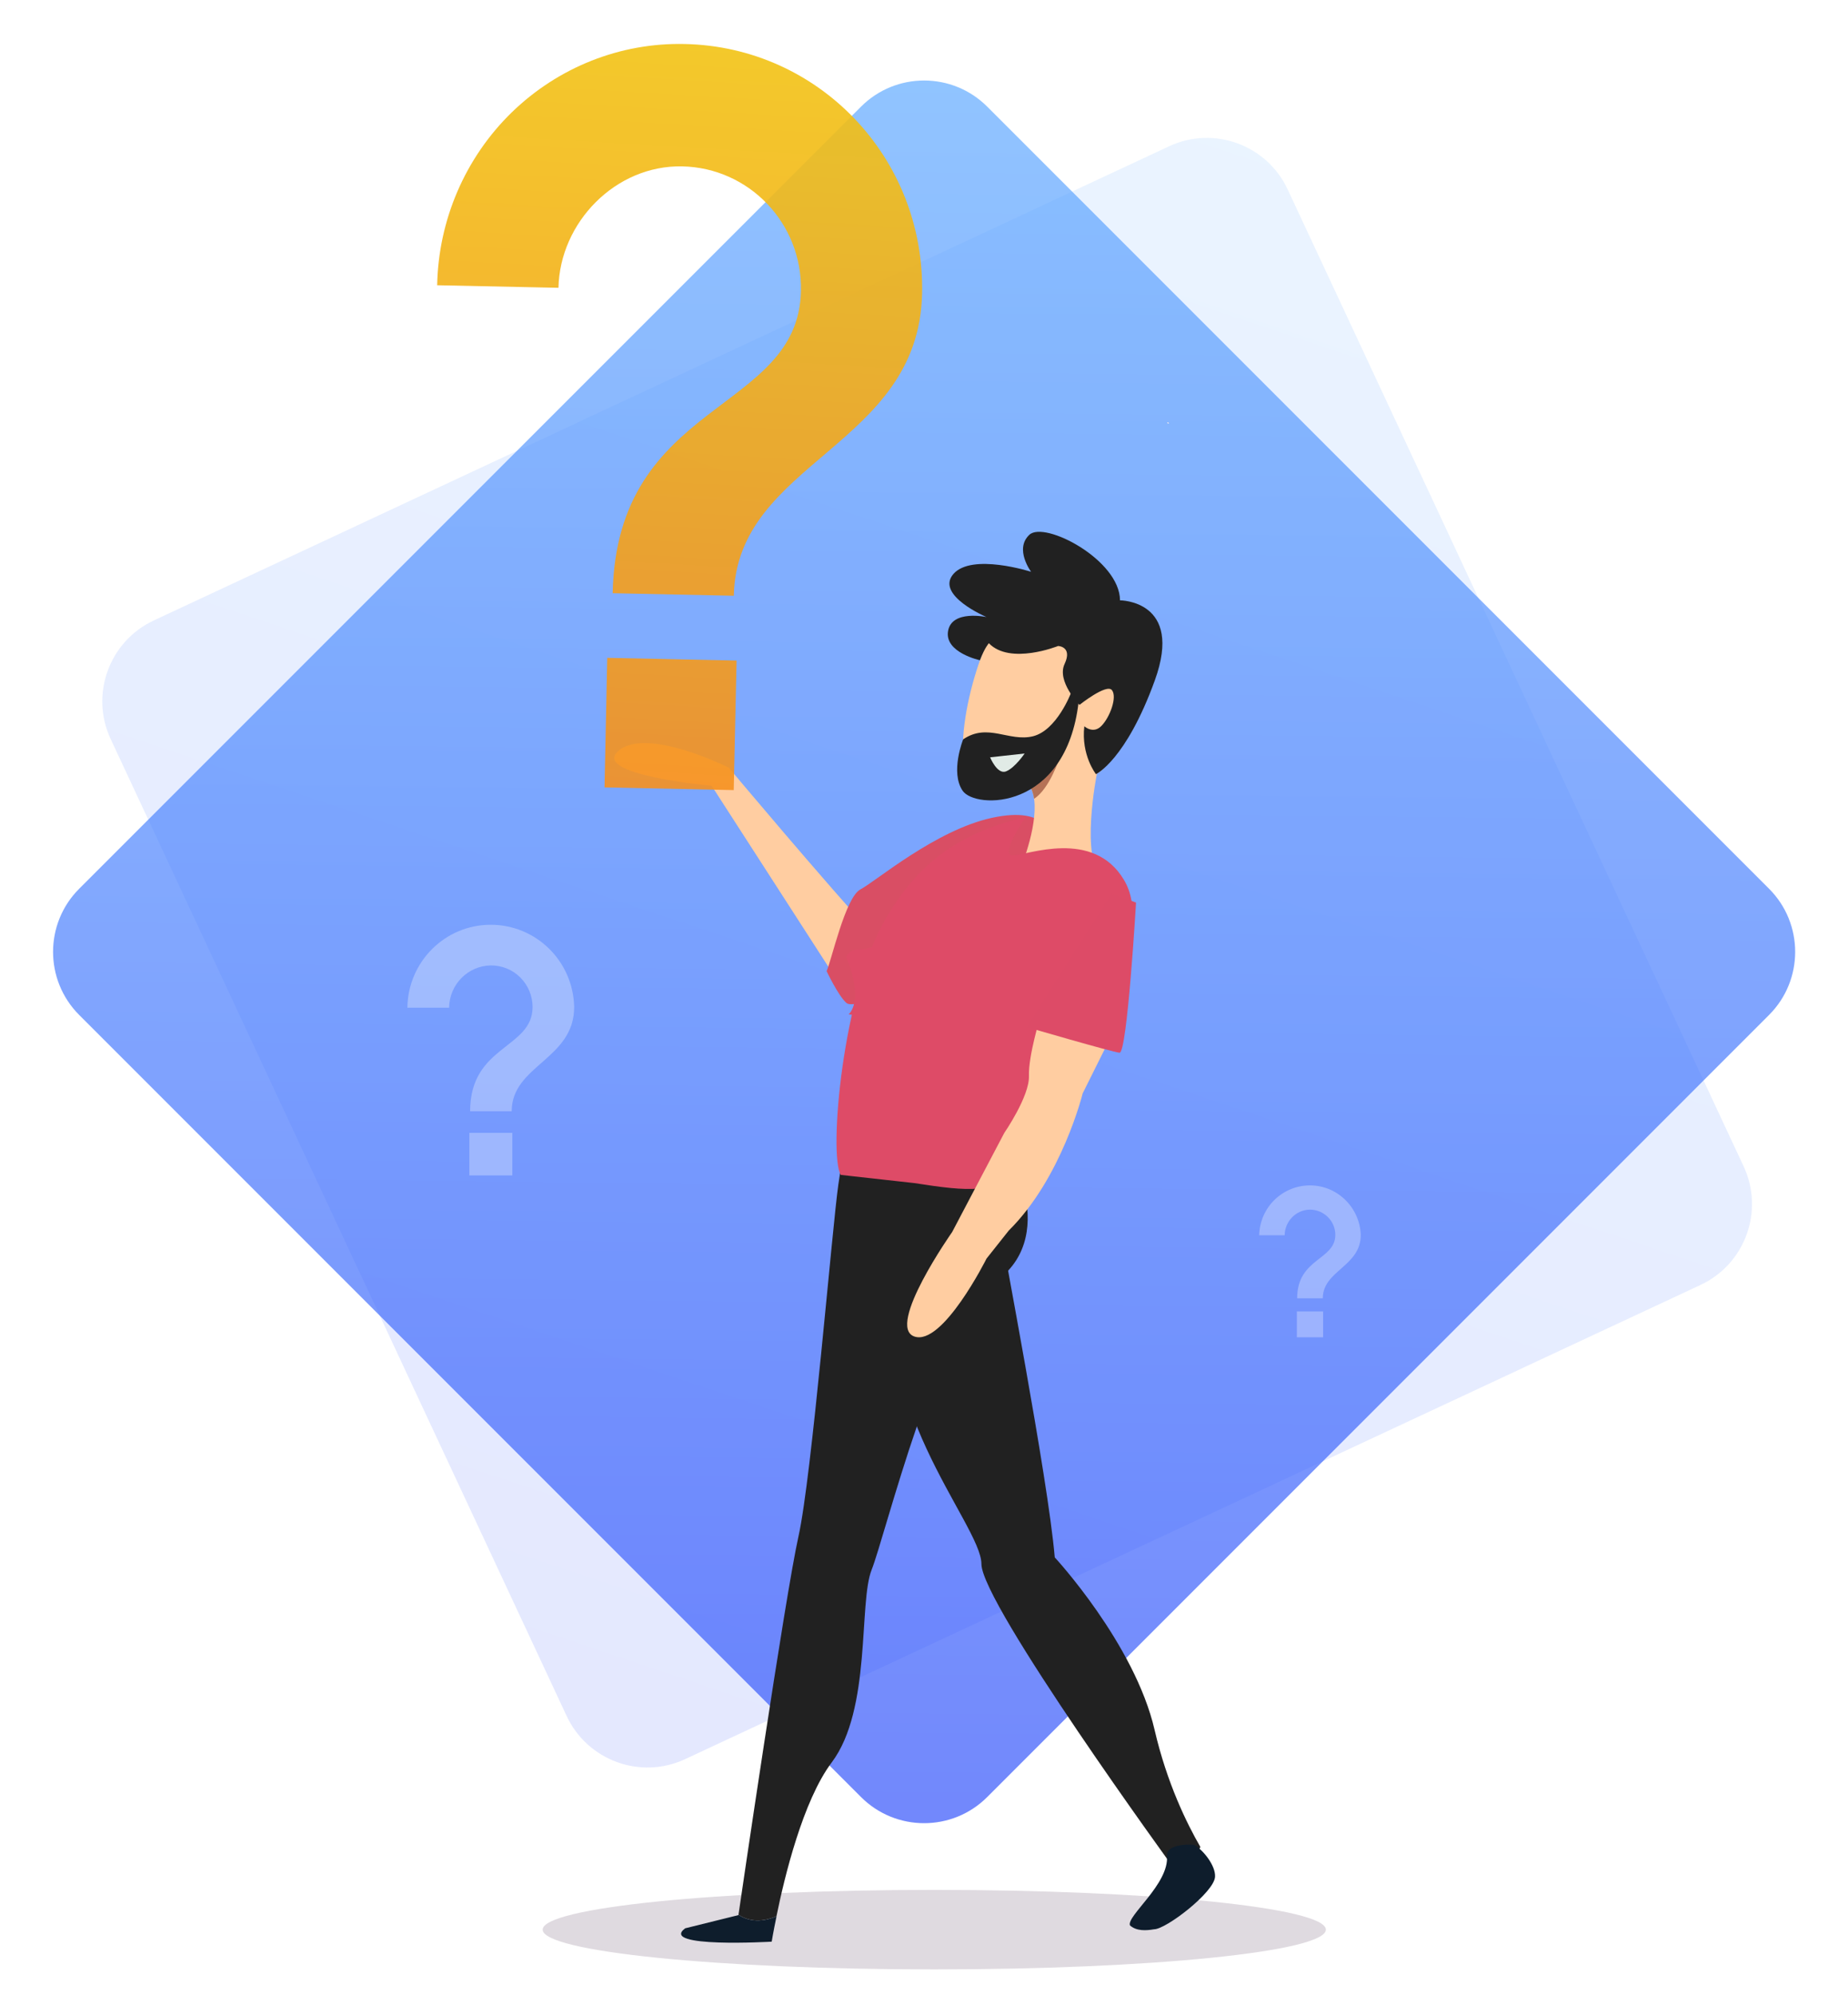 <svg xmlns="http://www.w3.org/2000/svg" viewBox="0 0 126 136" width="126" height="136" preserveAspectRatio="xMidYMid meet" style="width: 100%; height: 100%; transform: translate3d(0px, 0px, 0px); content-visibility: visible;"><defs><clipPath id="__lottie_element_78"><rect width="126" height="136" x="0" y="0"></rect></clipPath><filter id="__lottie_element_81" x="0%" y="0%" width="100%" height="100%"><feGaussianBlur in="SourceAlpha" result="drop_shadow_1" stdDeviation="0.5"></feGaussianBlur><feOffset dx="1.2246467991473532e-16" dy="2" in="drop_shadow_1" result="drop_shadow_2"></feOffset><feFlood flood-color="#000000" flood-opacity="0.15" result="drop_shadow_3"></feFlood><feComposite in="drop_shadow_3" in2="drop_shadow_2" operator="in" result="drop_shadow_4"></feComposite><feMerge><feMergeNode></feMergeNode><feMergeNode in="SourceGraphic"></feMergeNode></feMerge></filter><linearGradient id="__lottie_element_82" spreadMethod="pad" gradientUnits="userSpaceOnUse" x1="2.225" y1="-25.379" x2="-3.108" y2="116.545"><stop offset="0%" stop-color="rgb(242,195,20)"></stop><stop offset="50%" stop-color="rgb(247,125,35)"></stop><stop offset="100%" stop-color="rgb(252,56,50)"></stop></linearGradient><clipPath id="__lottie_element_84"><path d="M0,0 L126,0 L126,136 L0,136z"></path></clipPath><mask id="__lottie_element_132" mask-type="alpha"><g transform="matrix(1,0,0,1,79.783,128.732)" opacity="1" style="display: block;"><g opacity="1" transform="matrix(1,0,0,1,0,0)"></g><g opacity="1" transform="matrix(1,0,0,1,0,0)"><path fill="rgb(14,29,44)" fill-opacity="1" d=" M2.056,-2.837 C1.576,-1.887 0.886,-1.467 0.296,-1.287 C0.296,-1.287 -0.604,0.953 -0.604,0.953 C-0.604,0.953 -1.964,1.863 -2.874,2.313 C-3.784,2.763 -0.604,3.223 0.306,2.313 C1.216,1.413 3.036,-1.307 3.036,-1.307 C3.036,-1.307 2.636,-1.847 2.056,-2.837"></path></g><g opacity="1" transform="matrix(1,0,0,1,0,0)"><path fill="rgb(14,29,44)" fill-opacity="1" d=" M-10.408,3.018"></path><path stroke-linecap="butt" stroke-linejoin="miter" fill-opacity="0" stroke-miterlimit="4" stroke="rgb(255,255,255)" stroke-opacity="0.3" stroke-width="2" d=" M-10.408,3.018"></path></g></g></mask><filter id="__lottie_element_161" x="0%" y="0%" width="100%" height="100%"><feGaussianBlur in="SourceAlpha" result="drop_shadow_1" stdDeviation="0.5"></feGaussianBlur><feOffset dx="6.123233995736766e-17" dy="1" in="drop_shadow_1" result="drop_shadow_2"></feOffset><feFlood flood-color="#000000" flood-opacity="0.15" result="drop_shadow_3"></feFlood><feComposite in="drop_shadow_3" in2="drop_shadow_2" operator="in" result="drop_shadow_4"></feComposite><feMerge><feMergeNode></feMergeNode><feMergeNode in="SourceGraphic"></feMergeNode></feMerge></filter><linearGradient id="__lottie_element_162" spreadMethod="pad" gradientUnits="userSpaceOnUse" x1="43.784" y1="43.784" x2="-41.917" y2="-43.784"><stop offset="0%" stop-color="rgb(47,78,251)"></stop><stop offset="50%" stop-color="rgb(70,124,253)"></stop><stop offset="100%" stop-color="rgb(94,169,255)"></stop></linearGradient><filter id="__lottie_element_165" x="0%" y="0%" width="100%" height="100%"><feGaussianBlur in="SourceAlpha" result="drop_shadow_1" stdDeviation="0.5"></feGaussianBlur><feOffset dx="6.123233995736766e-17" dy="1" in="drop_shadow_1" result="drop_shadow_2"></feOffset><feFlood flood-color="#000000" flood-opacity="0.15" result="drop_shadow_3"></feFlood><feComposite in="drop_shadow_3" in2="drop_shadow_2" operator="in" result="drop_shadow_4"></feComposite><feMerge><feMergeNode></feMergeNode><feMergeNode in="SourceGraphic"></feMergeNode></feMerge></filter><linearGradient id="__lottie_element_166" spreadMethod="pad" gradientUnits="userSpaceOnUse" x1="42.831" y1="37.243" x2="-42.831" y2="-44.287"><stop offset="0%" stop-color="rgb(47,78,251)"></stop><stop offset="50%" stop-color="rgb(70,124,253)"></stop><stop offset="100%" stop-color="rgb(94,169,255)"></stop></linearGradient></defs><g clip-path="url(#__lottie_element_78)"><g filter="url(#__lottie_element_165)" transform="matrix(1,0,0,1,63.215,63.936)" opacity="0.13" style="display: block;"><g opacity="1" transform="matrix(0.423,0.906,-0.906,0.423,0,0)"><path fill="url(#__lottie_element_166)" fill-opacity="1" d=" M42.831,-38.204 C42.831,-38.204 42.831,38.204 42.831,38.204 C42.831,41.561 40.105,44.287 36.748,44.287 C36.748,44.287 -36.748,44.287 -36.748,44.287 C-40.105,44.287 -42.831,41.561 -42.831,38.204 C-42.831,38.204 -42.831,-38.204 -42.831,-38.204 C-42.831,-41.561 -40.105,-44.287 -36.748,-44.287 C-36.748,-44.287 36.748,-44.287 36.748,-44.287 C40.105,-44.287 42.831,-41.561 42.831,-38.204z"></path></g></g><g filter="url(#__lottie_element_161)" transform="matrix(1,0,0,1,63.008,63.878)" opacity="0.68" style="display: block;"><g opacity="1" transform="matrix(0.707,0.707,-0.707,0.707,0,0)"><path fill="url(#__lottie_element_162)" fill-opacity="1" d=" M43.784,-37.701 C43.784,-37.701 43.784,37.701 43.784,37.701 C43.784,41.058 41.058,43.784 37.701,43.784 C37.701,43.784 -37.701,43.784 -37.701,43.784 C-41.058,43.784 -43.784,41.058 -43.784,37.701 C-43.784,37.701 -43.784,-37.701 -43.784,-37.701 C-43.784,-41.058 -41.058,-43.784 -37.701,-43.784 C-37.701,-43.784 37.701,-43.784 37.701,-43.784 C41.058,-43.784 43.784,-41.058 43.784,-37.701z"></path></g></g><g style="display: none;" transform="matrix(0.782,0,0,0.782,43.358,77.966)" opacity="0.3"><g opacity="1" transform="matrix(1,0,0,1,0,0)"><path fill="rgb(255,255,255)" fill-opacity="1" d=" M1.514,4.42 C1.514,4.42 -1.496,4.42 -1.496,4.42 C-1.496,-0.37 3.024,-0.09 3.024,-3.12 C3.024,-3.92 2.704,-4.69 2.134,-5.26 C1.574,-5.82 0.804,-6.13 0.004,-6.13 C-1.656,-6.1 -2.996,-4.75 -3.016,-3.07 C-3.016,-3.07 -6.036,-3.07 -6.036,-3.07 C-5.996,-6.39 -3.316,-9.06 -0.026,-9.07 C3.274,-9.08 5.964,-6.44 6.034,-3.12 C6.044,0.67 1.514,1.1 1.514,4.42z M1.56,9.067 C1.56,9.067 -1.55,9.067 -1.55,9.067 C-1.55,9.067 -1.55,5.987 -1.55,5.987 C-1.55,5.987 1.56,5.987 1.56,5.987 C1.56,5.987 1.56,9.067 1.56,9.067z"></path></g></g><g transform="matrix(0.942,0,0,0.942,33.463,71.576)" opacity="0.3" style="display: block;"><g opacity="1" transform="matrix(1,0,0,1,0,0)"><path fill="rgb(255,255,255)" fill-opacity="1" d=" M1.514,4.42 C1.514,4.42 -1.496,4.42 -1.496,4.42 C-1.496,-0.37 3.024,-0.09 3.024,-3.12 C3.024,-3.92 2.704,-4.69 2.134,-5.26 C1.574,-5.82 0.804,-6.13 0.004,-6.13 C-1.656,-6.1 -2.996,-4.75 -3.016,-3.07 C-3.016,-3.07 -6.036,-3.07 -6.036,-3.07 C-5.996,-6.39 -3.316,-9.06 -0.026,-9.07 C3.274,-9.08 5.964,-6.44 6.034,-3.12 C6.044,0.67 1.514,1.1 1.514,4.42z M1.56,9.067 C1.56,9.067 -1.55,9.067 -1.55,9.067 C-1.55,9.067 -1.55,5.987 -1.55,5.987 C-1.55,5.987 1.56,5.987 1.56,5.987 C1.56,5.987 1.56,9.067 1.56,9.067z"></path></g></g><g style="display: block;" transform="matrix(1.399,0,0,1.399,89.314,85.976)" opacity="0.3"><g opacity="1" transform="matrix(1,0,0,1,0,0)"><path fill="rgb(255,255,255)" fill-opacity="1" d=" M0.617,1.798 C0.617,1.798 -0.623,1.798 -0.623,1.798 C-0.623,-0.162 1.237,-0.052 1.237,-1.292 C1.237,-1.972 0.677,-2.522 -0.003,-2.522 C-0.683,-2.512 -1.223,-1.952 -1.233,-1.272 C-1.233,-1.272 -2.473,-1.272 -2.473,-1.272 C-2.443,-2.622 -1.353,-3.692 -0.013,-3.702 C1.327,-3.712 2.427,-2.632 2.477,-1.292 C2.477,0.258 0.627,0.438 0.627,1.798 C0.627,1.798 0.617,1.798 0.617,1.798z M0.642,3.698 C0.642,3.698 -0.638,3.698 -0.638,3.698 C-0.638,3.698 -0.638,2.438 -0.638,2.438 C-0.638,2.438 0.642,2.438 0.642,2.438 C0.642,2.438 0.642,3.698 0.642,3.698z"></path></g></g><g clip-path="url(#__lottie_element_84)" transform="matrix(1,0,0,1,0,0)" opacity="1" style="display: block;"><g transform="matrix(1,0,0,1,63.7,131.525)" opacity="1" style="display: block;"><g opacity="1" transform="matrix(1,0,0,1,0,0)"><path fill="rgb(223,218,224)" fill-opacity="1" d=" M0,2.71 C-14.75,2.71 -26.7,1.5 -26.7,0 C-26.7,-1.5 -14.75,-2.71 0,-2.71 C14.75,-2.71 26.7,-1.5 26.7,0 C26.7,1.5 14.75,2.71 0,2.71"></path></g></g><g transform="matrix(1,0,0,1,79.64,28.827)" opacity="1" style="display: block;"><g opacity="1" transform="matrix(1,0,0,1,0,0)"><path fill="rgb(250,236,233)" fill-opacity="1" d=" M0.039,-0.02 C0.039,-0.02 -0.021,-0.04 -0.021,-0.04 C-0.021,-0.04 -0.061,-0.02 -0.061,-0.02 C-0.061,-0.02 -0.041,0.02 -0.041,0.02 C-0.041,0.02 0.019,0.04 0.019,0.04 C0.019,0.04 0.069,0.02 0.069,0.02 C0.069,0.02 0.039,-0.02 0.039,-0.02"></path></g></g><g transform="matrix(1,0,0,1,71.798,72.632)" opacity="1" style="display: block;"><g opacity="1" transform="matrix(1,0,0,1,0,0)"><path fill="rgb(248,223,158)" fill-opacity="1" d=" M-0.915,1.001 C-0.665,0.561 -0.385,0.121 -0.045,-0.309 C0.265,-0.539 0.585,-0.769 0.915,-0.999 C0.325,-0.309 -0.285,0.351 -0.915,1.001"></path></g></g><g transform="matrix(1,0,0,1,71.373,104.234)" opacity="1" style="display: block;"><g opacity="1" transform="matrix(1,0,0,1,0,0)"><path fill="rgb(33,33,33)" fill-opacity="1" d=" M10.472,21.657 C9.552,20.067 8.192,17.307 7.352,13.687 C5.992,7.797 0.542,1.917 0.542,1.917 C0.082,-3.523 -3.098,-19.823 -3.098,-20.273 C-3.098,-20.273 -7.188,-27.973 -9.908,-18.463 C-12.638,-8.953 -4.458,-0.353 -4.458,2.367 C-4.458,5.077 8.722,23.187 8.722,23.187 C8.722,23.187 8.712,23.217 8.712,23.217 C9.292,23.027 9.982,22.607 10.472,21.657"></path></g></g><g mask="url(#__lottie_element_132)" style="display: block;"><g transform="matrix(1,0,0,1,65.049,90.087)" opacity="1"><g opacity="1" transform="matrix(1,0,0,1,0,0)"><path fill="rgb(33,33,33)" fill-opacity="1" d=" M-1.684,9.064 C-2.984,6.344 -4.144,3.134 -4.144,-0.306 C-4.144,-1.616 -3.974,-2.956 -3.584,-4.316 C-2.544,-7.946 -1.304,-9.066 -0.174,-9.066 C1.666,-9.066 3.226,-6.126 3.226,-6.126 C3.226,-5.966 3.616,-3.866 4.146,-0.966 C3.896,-0.746 3.626,-0.536 3.306,-0.336 C1.536,0.764 -0.234,4.874 -1.684,9.064"></path></g></g></g><g transform="matrix(1,0,0,1,60.211,101.966)" opacity="1" style="display: block;"><g opacity="1" transform="matrix(1,0,0,1,0,0)"><path fill="rgb(33,33,33)" fill-opacity="1" d=" M7.73,-24.113 C3.85,-24.113 -0.27,-28.933 -0.27,-28.933 C-0.27,-28.933 -2.14,-27.633 -3.05,-21.233 C-3.48,-18.223 -4.86,-1.313 -5.77,2.757 C-6.67,6.767 -9.76,27.837 -9.86,28.547 C-9.27,28.927 -8.41,29.137 -7.27,28.647 C-6.72,25.947 -5.46,20.757 -3.5,18.157 C-0.78,14.537 -1.68,7.287 -0.78,5.027 C0.13,2.757 3.77,-12.173 7.4,-14.443 C12.2,-17.433 8.66,-24.113 7.73,-24.113"></path></g></g><g transform="matrix(1,0,0,1,49.689,131.465)" opacity="1" style="display: block;"><g opacity="1" transform="matrix(1,0,0,1,0,0)"><path fill="rgb(14,29,44)" fill-opacity="1" d=" M0.657,-0.951 C0.657,-0.951 0.657,-0.931 0.657,-0.931 C0.657,-0.931 -2.973,-0.031 -2.973,-0.031 C-4.793,1.329 2.927,0.879 2.927,0.879 C2.927,0.879 3.037,0.199 3.257,-0.851 C2.107,-0.361 1.257,-0.571 0.657,-0.951"></path></g></g><g transform="matrix(1,0,0,1,55.335,61.697)" opacity="1" style="display: block;"><g opacity="1" transform="matrix(0.5,0.866,-0.866,0.5,0,0)"><path fill="rgb(255,205,161)" fill-opacity="1" d=" M4.524,-2.769 C4.524,-2.769 8.175,-7.059 11.895,-6.659 C14.295,-6.399 18.174,-4.399 13.604,-2.449 C9.034,-0.499 5.554,1.041 5.554,1.041 C5.554,1.041 -10.456,1.831 -10.456,1.831 C-10.456,1.831 -15.246,8.641 -15.696,6.131 C-16.156,3.631 -10.936,0.201 -10.936,0.201 C-10.936,0.201 -0.976,-1.549 4.524,-2.769z"></path></g></g><g transform="matrix(1,0,0,1,64.548,62)" opacity="1" style="display: block;"><g opacity="1" transform="matrix(1,0,0,1,0,0)"><path fill="rgb(217,78,100)" fill-opacity="1" d=" M-6.84,6.359 C-6.3,6.839 -2.96,5.379 2.38,2.319 C7.73,-0.741 8.72,-2.461 7.96,-3.771 C7.21,-5.081 6.95,-7.081 3.1,-6.261 C-0.75,-5.431 -4.84,-1.921 -5.88,-1.381 C-6.92,-0.831 -7.86,3.509 -8.19,4.189 C-8.19,4.189 -7.39,5.879 -6.84,6.359z"></path></g></g><g transform="matrix(0.94,-0.342,0.342,0.94,71.694,51.171)" opacity="1" style="display: block;"><g opacity="1" transform="matrix(1,0,0,1,0,0)"><path fill="rgb(255,205,161)" fill-opacity="1" d=" M-7.375,8.471 C-7.375,8.471 -5.255,7.371 -4.635,6.691 C-4.005,6.021 -1.835,3.331 -2.225,1.731 C-2.225,1.731 -5.015,2.781 -5.855,0.571 C-6.955,-2.309 -1.675,-9.019 -0.385,-9.389 C0.905,-9.769 3.765,-11.509 6.465,-9.339 C9.165,-7.169 5.285,2.081 2.375,2.521 C2.375,2.521 -0.755,7.671 0.325,9.341 C0.325,9.341 -4.125,11.221 -5.805,9.991 C-7.485,8.761 -7.375,8.471 -7.375,8.471"></path></g></g><g transform="matrix(0.94,-0.342,0.342,0.94,71.372,53.057)" opacity="1" style="display: block;"><g opacity="1" transform="matrix(1,0,0,1,0,0)"><path fill="rgb(181,114,86)" fill-opacity="1" d=" M-1.29,1.008 C-1.25,0.828 -1.23,0.648 -1.23,0.478 C-1.23,0.338 -1.24,0.198 -1.28,0.068 C-1.28,0.068 0.66,-0.342 1.29,-1.012 C1.29,-1.012 -0.05,0.728 -1.29,1.008"></path></g></g><g transform="matrix(0.94,-0.342,0.342,0.94,72.404,44.6)" opacity="1" style="display: block;"><g opacity="1" transform="matrix(1,0,0,1,0,0)"><path fill="rgb(33,33,33)" fill-opacity="1" d=" M-5.391,-1.534 C-5.391,-1.534 -7.491,-2.854 -6.751,-4.144 C-6.011,-5.444 -3.961,-4.144 -3.961,-4.144 C-3.961,-4.144 -6.751,-6.744 -5.081,-7.674 C-3.401,-8.604 -0.051,-6.004 -0.051,-6.004 C-0.051,-6.004 -0.611,-7.854 0.699,-8.414 C1.999,-8.974 5.909,-4.704 4.979,-2.104 C4.979,-2.104 9.069,-0.624 5.349,3.826 C1.629,8.276 -0.611,8.466 -0.611,8.466 C-0.611,8.466 -1.131,6.906 -0.241,5.126 C-0.241,5.126 0.139,5.866 0.879,5.496 C1.629,5.126 2.559,4.016 2.369,3.456 C2.179,2.896 -0.051,3.646 -0.051,3.646 C-0.051,3.646 -0.981,1.596 -0.051,0.676 C0.879,-0.254 -0.051,-0.624 -0.051,-0.624 C-0.051,-0.624 -3.571,-0.504 -4.421,-2.414 C-4.421,-2.414 -4.771,-2.244 -5.391,-1.534"></path></g></g><g transform="matrix(0.94,-0.342,0.342,0.94,69.712,51.251)" opacity="1" style="display: block;"><g opacity="1" transform="matrix(1,0,0,1,0,0)"><path fill="rgb(33,33,33)" fill-opacity="1" d=" M4.485,-2.647 C4.485,-2.647 2.705,-0.577 1.035,-0.757 C-0.645,-0.947 -1.535,-2.687 -3.505,-2.187 C-3.505,-2.187 -5.115,-0.387 -4.735,1.093 C-4.365,2.573 1.405,4.803 4.755,-1.877 C4.755,-1.877 4.955,-2.867 4.485,-2.647"></path></g></g><g transform="matrix(0.94,-0.342,0.342,0.94,68.808,51.823)" opacity="1" style="display: block;"><g opacity="1" transform="matrix(1,0,0,1,0,0)"><path fill="rgb(225,235,230)" fill-opacity="1" d=" M-1.152,-0.636 C-1.152,-0.636 1.148,-0.076 1.148,-0.076 C1.148,-0.076 0.198,0.614 -0.452,0.634 C-1.102,0.664 -1.152,-0.636 -1.152,-0.636"></path></g></g><g transform="matrix(0.94,-0.342,0.342,0.94,71.694,51.171)" opacity="1" style="display: block;"><g opacity="1" transform="matrix(1,0,0,1,0,0)"></g></g><g transform="matrix(1,0,0,1,67.126,68.361)" opacity="1" style="display: block;"><g opacity="1" transform="matrix(1,0,0,1,0,0)"><path fill="rgb(222,75,103)" fill-opacity="1" d=" M-4.77,12.28 C-1.23,12.83 1.23,13.13 1.93,10.98 C2.38,9.6 2.53,5.96 5.47,3 C7.58,0.88 11.6,-4.91 9.5,-8.4 C7.41,-11.89 2.91,-10.08 1.94,-10.05 C0.96,-10.01 2.81,-12.68 2.81,-12.68 C-2.04,-11.51 -4.62,-9.31 -6.7,-5.81 C-9.68,-0.77 -10.64,10.37 -9.8,11.72 C-9.8,11.72 -4.77,12.28 -4.77,12.28"></path></g></g><g transform="matrix(1,0,0,1,67.432,64.218)" opacity="1" style="display: block;"><g opacity="1" transform="matrix(1,0,0,1,0,0)"><path fill="rgb(222,75,103)" fill-opacity="1" d=" M-9.729,1.02 C-9.729,1.02 -8.499,3.78 -9.569,4.93 C-9.569,4.93 -9.019,4.89 -8.439,5.43 C-7.859,5.96 -7.299,5.94 -7.119,5.75 C-6.939,5.55 -6.579,5.35 -6.579,5.35 C-6.579,5.35 -2.029,7.21 3.611,3.84 C9.251,0.46 10.291,-1.44 9.491,-2.89 C8.691,-4.35 8.411,-6.56 4.351,-5.66 C0.291,-4.76 -4.029,-0.87 -5.119,-0.27 C-6.219,0.33 -7.459,0.74 -7.459,0.74 C-7.459,0.74 -7.839,0.22 -8.329,0.42 C-8.809,0.62 -9.389,0.27 -9.729,1.02"></path></g></g><g transform="matrix(0.94,0.342,-0.342,0.94,68.655,80.631)" opacity="1" style="display: block;"><g opacity="1" transform="matrix(1,0,0,1,0,0)"><path fill="rgb(255,205,161)" fill-opacity="1" d=" M3.274,-11.991 C3.274,-11.991 2.764,-7.501 2.764,-7.501 C2.764,-7.501 3.404,-1.601 1.224,3.009 C1.224,3.009 0.454,5.319 0.454,5.319 C0.454,5.319 -0.316,11.989 -2.366,11.989 C-4.416,11.989 -2.366,4.419 -2.366,4.419 C-2.366,4.419 -1.336,-3.141 -1.336,-3.141 C-1.336,-3.141 -0.566,-6.091 -1.086,-7.371 C-1.596,-8.661 -1.726,-11.351 -1.726,-11.351 C-1.726,-11.351 3.274,-11.991 3.274,-11.991z"></path></g></g><g transform="matrix(0.94,0.342,-0.342,0.94,74.906,66.188)" opacity="1" style="display: block;"><g opacity="1" transform="matrix(1,0,0,1,0,0)"><path fill="rgb(221,75,103)" fill-opacity="1" d=" M-0.989,-5.258 C-0.989,-5.258 0.801,-5.258 0.801,-5.258 C0.801,-5.258 3.751,4.612 3.241,4.742 C2.731,4.872 -3.299,5.262 -3.299,5.262 C-3.299,5.262 -0.989,-5.258 -0.989,-5.258z"></path></g></g><g transform="matrix(1,0,0,1,63,68)" opacity="1" style="display: block;"><g opacity="1" transform="matrix(1,0,0,1,0,0)"><path fill="rgb(14,29,44)" fill-opacity="1" d=" M16.565,58.494 C16.735,60.406 13.773,62.617 14.046,63.238 C14.492,63.633 15.141,63.594 15.688,63.5 C16.5,63.5 19.782,60.984 19.844,59.922 C19.889,59.161 19.039,58.104 18.447,57.761 C18.327,57.691 16.49,57.646 16.565,58.494z"></path></g></g></g><g filter="url(#__lottie_element_81)" transform="matrix(1,0.021,-0.021,1,46.2,26.379)" opacity="0.9" style="display: block;"><g opacity="1" transform="matrix(1,0,0,1,0,0)"><path fill="url(#__lottie_element_82)" fill-opacity="1" d=" M4.139,12.141 C4.139,12.141 -4.131,12.141 -4.131,12.141 C-4.131,-1.109 8.269,-0.339 8.269,-8.719 C8.269,-13.339 4.549,-17.039 -0.001,-17.039 C-4.541,-17.039 -8.261,-13.049 -8.261,-8.589 C-8.261,-8.589 -16.531,-8.589 -16.531,-8.589 C-16.541,-13.039 -14.801,-17.319 -11.701,-20.469 C-8.591,-23.619 -4.391,-25.389 -0.001,-25.379 C9.129,-25.379 16.529,-17.979 16.529,-8.719 C16.529,1.761 4.129,2.951 4.129,12.141 C4.129,12.141 4.139,12.141 4.139,12.141z M4.402,25.382 C4.402,25.382 -4.408,25.382 -4.408,25.382 C-4.408,25.382 -4.408,16.552 -4.408,16.552 C-4.408,16.552 4.412,16.552 4.412,16.552 C4.412,16.552 4.402,25.382 4.402,25.382z"></path></g></g></g></svg>
